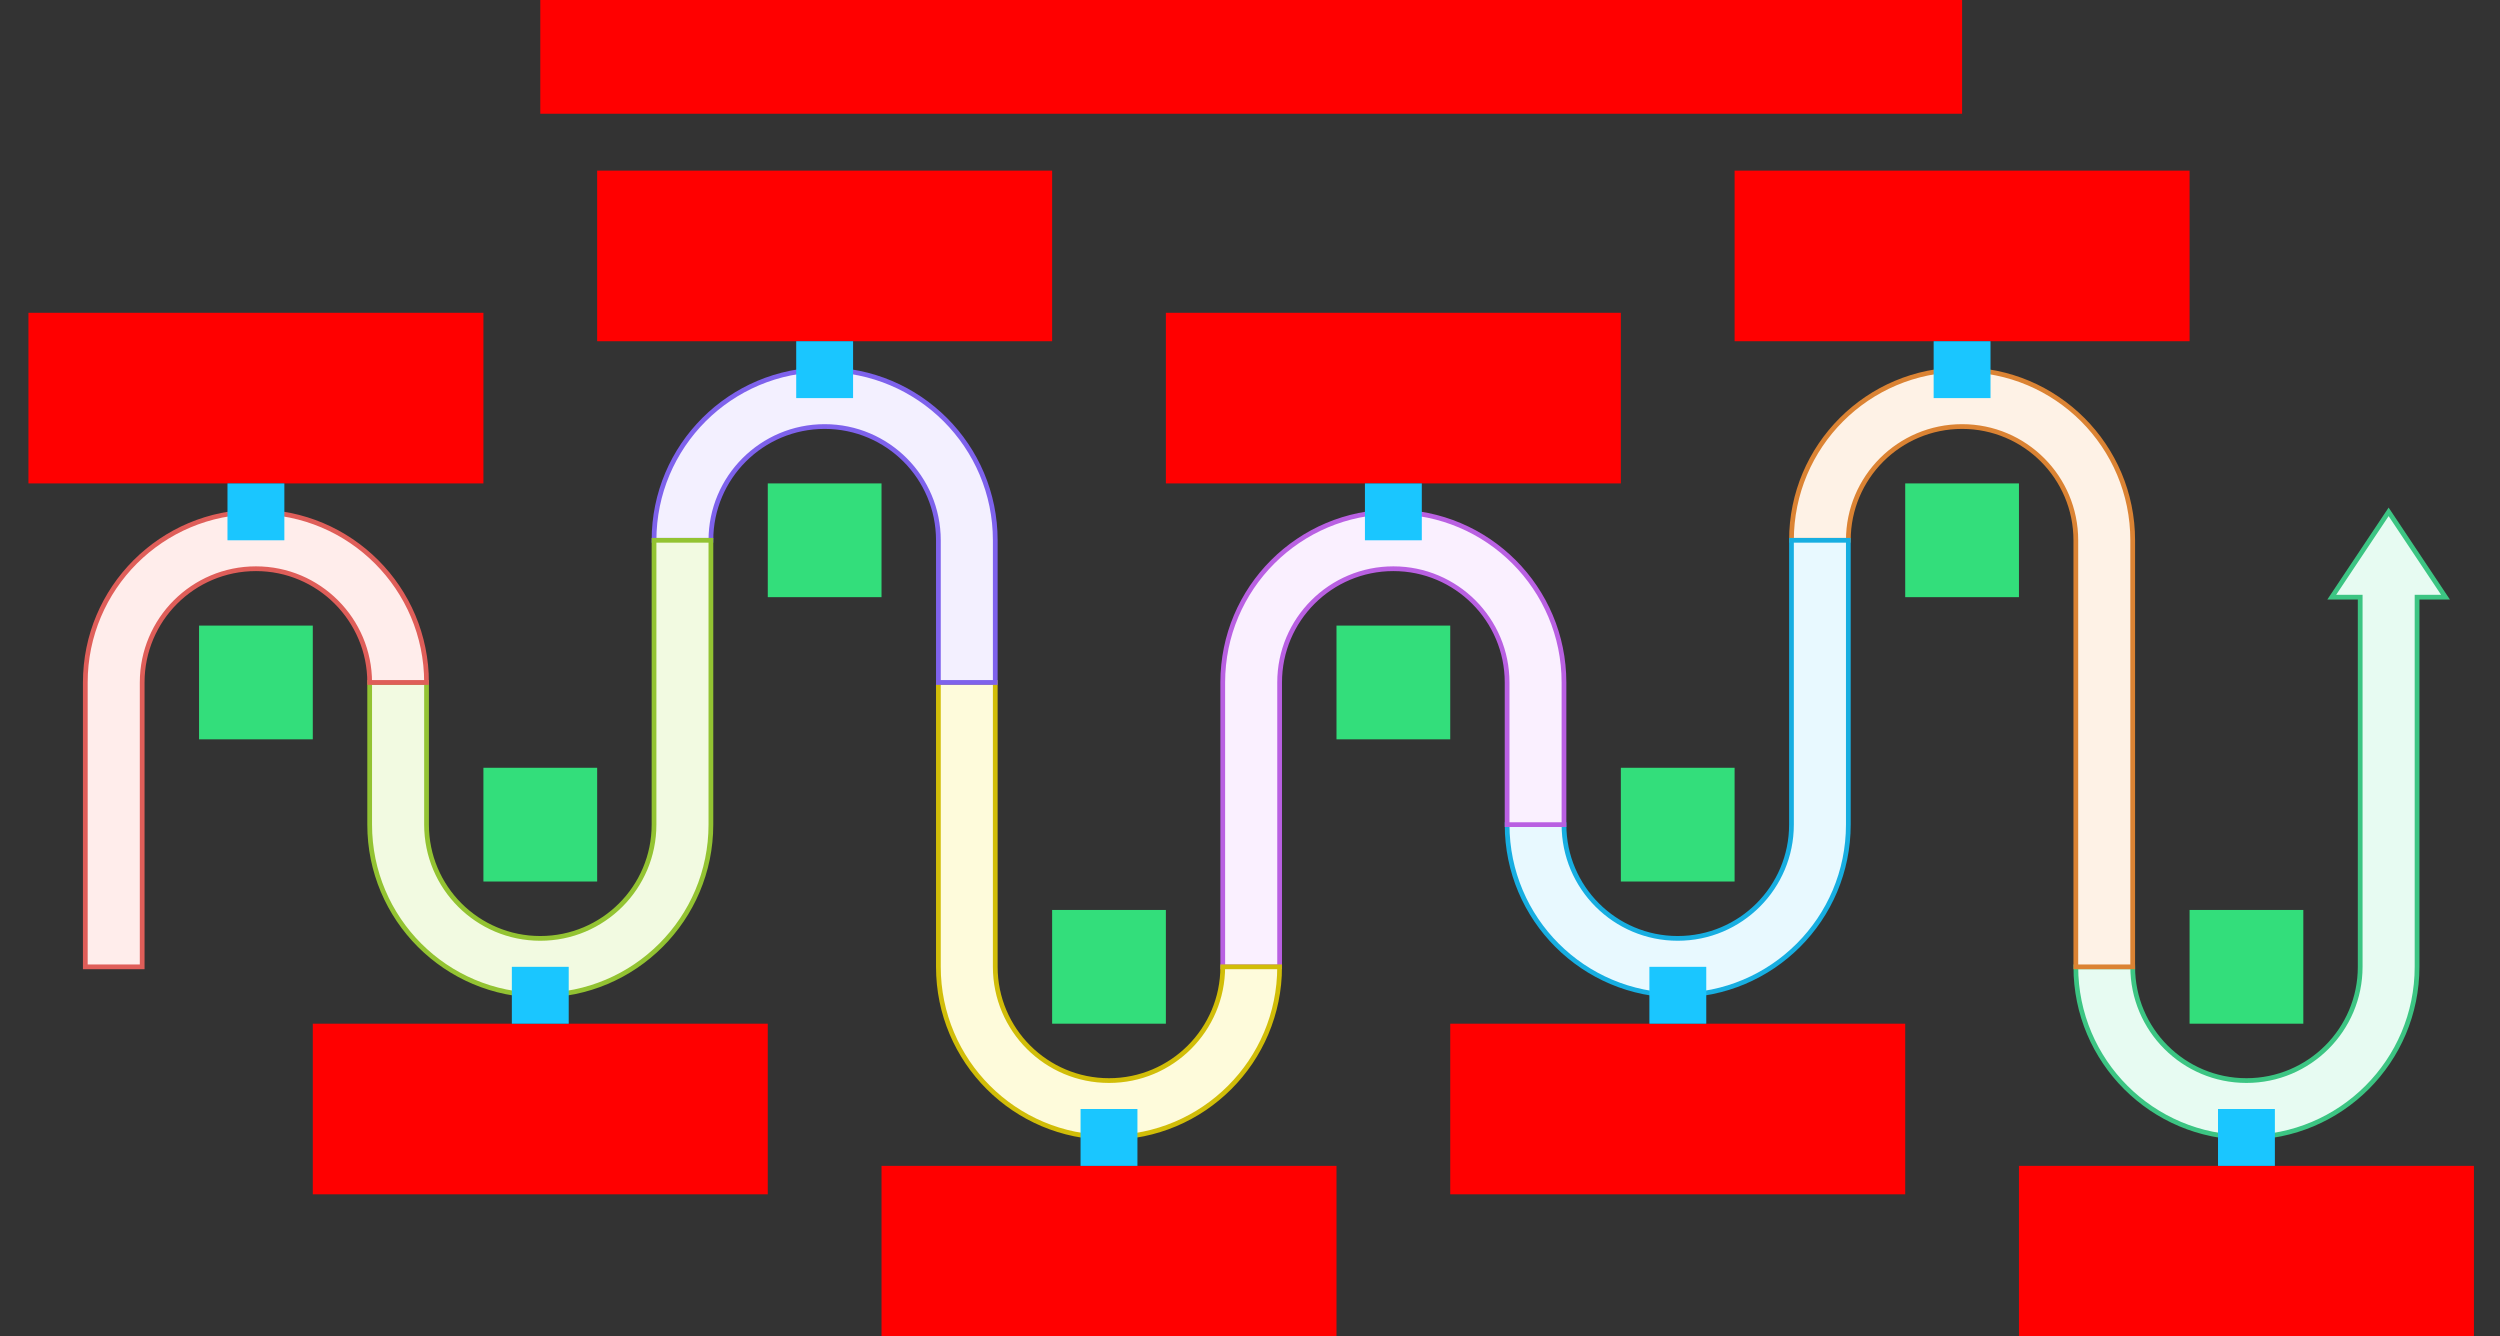 <svg xmlns="http://www.w3.org/2000/svg" width="1055" height="564"><rect width="100%" height="100%" fill="#333333" stroke="none"/>    <g id="sequence-journey-bold-v1--family--8">        <g id="lines">            <g id="g-8">                <g id="cu" >                    <path id="Vector" transform="translate(876, 216)" fill="#e7fbf2" d="M24 192 C24 218.51 45.49 240 72 240 C98.51 240 120 218.51 120 192 L120 36 L108 36 L132 0 L156 36 L144 36 L144 192 C144 231.764 111.765 264 72 264 C32.236 264 0 231.764 0 192 L24 192 Z"></path>
                    <path id="Vector_1" transform="translate(876, 216)" fill="none" stroke="#3cc583" stroke-width="2" stroke-linejoin="miter" stroke-linecap="none" stroke-miterlimit="4"  d="M 24 192 C 24 218.51 45.49 240 72 240 C 98.51 240 120 218.51 120 192 L 120 36 L 108 36 L 132 0 L 156 36 L 144 36 L 144 192 C 144 231.764 111.764 264 72 264 C 32.236 264 0 231.764 0 192 L 24 192 Z"></path></g></g>
            <g id="g-7">                <g id="cu_1" >                    <path id="Vector_2" transform="translate(756, 156)" fill="#fef2e6" d="M0 72 C0 32.236 32.236 0 72 0 C111.765 0 144 32.236 144 72 L144 252 L120 252 L120 72 C120 45.49 98.51 24 72 24 C45.49 24 24 45.49 24 72 L0 72 Z"></path>
                    <path id="Vector_3" transform="translate(756, 156)" fill="none" stroke="#db8333" stroke-width="2" stroke-linejoin="miter" stroke-linecap="none" stroke-miterlimit="4"  d="M 0 72 C 0 32.236 32.236 0 72 0 C 111.764 0 144 32.236 144 72 L 144 252 L 120 252 L 120 72 C 120 45.49 98.51 24 72 24 C 45.49 24 24 45.49 24 72 L 0 72 Z"></path></g></g>
            <g id="g-6">                <g id="cu_2" >                    <path id="Vector_4" transform="translate(636, 228)" fill="#e8f9ff" d="M24 120 C24 146.51 45.49 168 72 168 C98.51 168 120 146.51 120 120 L120 60 L120 0 L144 0 L144 60 L144 120 C144 159.764 111.765 192 72 192 C32.236 192 0 159.764 0 120 L24 120 Z"></path>
                    <path id="Vector_5" transform="translate(636, 228)" fill="none" stroke="#17aee1" stroke-width="2" stroke-linejoin="miter" stroke-linecap="none" stroke-miterlimit="4"  d="M 24 120 C 24 146.51 45.49 168 72 168 C 98.51 168 120 146.51 120 120 L 120 60 L 120 0 L 144 0 L 144 60 L 144 120 C 144 159.764 111.764 192 72 192 C 32.236 192 0 159.764 0 120 L 24 120 Z"></path></g></g>
            <g id="g-5">                <g id="cu_3" >                    <path id="Vector_6" transform="translate(516, 216)" fill="#faf0ff" d="M0 72 C0 32.236 32.236 0 72 0 C111.765 0 144 32.236 144 72 L144 132 L120 132 L120 72 C120 45.49 98.51 24 72 24 C45.49 24 24 45.49 24 72 L24 192 L0 192 L0 72 Z"></path>
                    <path id="Vector_7" transform="translate(516, 216)" fill="none" stroke="#b960e2" stroke-width="2" stroke-linejoin="miter" stroke-linecap="none" stroke-miterlimit="4"  d="M 0 192 L 0 72 C 0 32.236 32.236 0 72 0 C 111.764 0 144 32.236 144 72 L 144 132 L 120 132 L 120 72 C 120 45.49 98.51 24 72 24 C 45.49 24 24 45.49 24 72 L 24 192 L 0 192 Z"></path></g></g>
            <g id="g-4">                <g id="cu_4" >                    <path id="Vector_8" transform="translate(396, 288)" fill="#fefbdb" d="M24 120 C24 146.51 45.49 168 72 168 C98.51 168 120 146.51 120 120 L144 120 C144 159.764 111.764 192 72 192 C32.236 192 0 159.764 0 120 L0 60 L0 0 L24 0 L24 60 L24 120 Z"></path>
                    <path id="Vector_9" transform="translate(396, 288)" fill="none" stroke="#d1bd08" stroke-width="2" stroke-linejoin="miter" stroke-linecap="none" stroke-miterlimit="4"  d="M 24 120 C 24 146.51 45.49 168 72 168 C 98.51 168 120 146.51 120 120 L 144 120 C 144 159.764 111.764 192 72 192 C 32.236 192 0 159.764 0 120 L 0 60 L 0 0 L 24 0 L 24 60 L 24 120 Z"></path></g></g>
            <g id="g-3">                <g id="cu_5" >                    <path id="Vector_10" transform="translate(276, 156)" fill="#f3f0ff" d="M0 72 C0 32.236 32.236 0 72 0 C111.764 0 144 32.236 144 72 L144 132 L120 132 L120 72 C120 45.49 98.51 24 72 24 C45.49 24 24 45.49 24 72 L0 72 Z"></path>
                    <path id="Vector_11" transform="translate(276, 156)" fill="none" stroke="#7e62ec" stroke-width="2" stroke-linejoin="miter" stroke-linecap="none" stroke-miterlimit="4"  d="M 0 72 C 0 32.236 32.236 0 72 0 C 111.764 0 144 32.236 144 72 L 144 132 L 120 132 L 120 72 C 120 45.49 98.51 24 72 24 C 45.49 24 24 45.49 24 72 L 0 72 Z"></path></g></g>
            <g id="g-2">                <g id="cu_6" >                    <path id="Vector_12" transform="translate(156, 228)" fill="#f2fae1" d="M24 120 C24 146.51 45.49 168 72 168 C98.51 168 120 146.51 120 120 L120 60 L120 0 L144 0 L144 60 L144 120 C144 159.764 111.764 192 72 192 C32.236 192 0 159.764 0 120 L0 60 L24 60 L24 120 Z"></path>
                    <path id="Vector_13" transform="translate(156, 228)" fill="none" stroke="#93c332" stroke-width="2" stroke-linejoin="miter" stroke-linecap="none" stroke-miterlimit="4"  d="M 24 60 L 24 120 C 24 146.51 45.49 168 72 168 C 98.51 168 120 146.51 120 120 L 120 60 L 120 0 L 144 0 L 144 60 L 144 120 C 144 159.764 111.764 192 72 192 C 32.236 192 0 159.764 0 120 L 0 60 L 24 60 Z"></path></g></g>
            <g id="g-1">                <g id="cu_7" >                    <path id="Vector_14" transform="translate(36, 216)" fill="#ffedeb" d="M72 24 C45.49 24 24 45.49 24 72 L24 132 L24 192 L0 192 L0 132 L0 72 C0 32.236 32.236 0 72 0 C111.765 0 144 32.236 144 72 L120 72 C120 45.49 98.51 24 72 24 Z"></path>
                    <path id="Vector_15" transform="translate(36, 216)" fill="none" stroke="#df5e59" stroke-width="2" stroke-linejoin="miter" stroke-linecap="none" stroke-miterlimit="4"  d="M 24 72 C 24 45.49 45.49 24 72 24 C 98.51 24 120 45.49 120 72 L 144 72 C 144 32.236 111.764 0 72 0 C 32.236 0 0 32.236 0 72 L 0 132 L 0 192 L 24 192 L 24 132 L 24 72 Z"></path></g></g></g>
        <rect id="ic-cc-8" fill="#33de7b1a" transform="matrix(1, 0, 0, -1, 924, 432)" width="48" height="48" rx="0" ry="0"></rect>
        <rect id="ic-cc-7" fill="#33de7b1a" transform="matrix(1, 0, 0, -1, 804, 252)" width="48" height="48" rx="0" ry="0"></rect>
        <rect id="ic-cc-6" fill="#33de7b1a" transform="matrix(1, 0, 0, -1, 684, 372)" width="48" height="48" rx="0" ry="0"></rect>
        <rect id="ic-cc-5" fill="#33de7b1a" transform="matrix(1, 0, 0, -1, 564, 312)" width="48" height="48" rx="0" ry="0"></rect>
        <rect id="ic-cc-4" fill="#33de7b1a" transform="matrix(1, 0, 0, -1, 444, 432)" width="48" height="48" rx="0" ry="0"></rect>
        <rect id="ic-cc-3" fill="#33de7b1a" transform="matrix(1, 0, 0, -1, 324, 252)" width="48" height="48" rx="0" ry="0"></rect>
        <rect id="ic-cc-2" fill="#33de7b1a" transform="matrix(1, 0, 0, -1, 204, 372)" width="48" height="48" rx="0" ry="0"></rect>
        <rect id="ic-cc-1" fill="#33de7b1a" transform="matrix(1, 0, 0, -1, 84, 312)" width="48" height="48" rx="0" ry="0"></rect>
        <rect id="tx-ct-8" fill="#ff00001a" transform="translate(852, 492)" width="192" height="72" rx="0" ry="0"></rect>
        <path id="tx-cb-7" transform="translate(732, 72)" fill="#ff00001a" d="M0 0 L192 0 L192 72 L0 72 L0 0 Z"></path>
        <path id="tx-ct-6" transform="translate(612, 432)" fill="#ff00001a" d="M0 0 L192 0 L192 72 L0 72 L0 0 Z"></path>
        <rect id="tx-cb-5" fill="#ff00001a" transform="translate(492, 132)" width="192" height="72" rx="0" ry="0"></rect>
        <rect id="tx-ct-4" fill="#ff00001a" transform="translate(372, 492)" width="192" height="72" rx="0" ry="0"></rect>
        <rect id="tx-cb-3" fill="#ff00001a" transform="translate(252, 72)" width="192" height="72" rx="0" ry="0"></rect>
        <rect id="tx-ct-2" fill="#ff00001a" transform="translate(132, 432)" width="192" height="72" rx="0" ry="0"></rect>
        <rect id="tx-cb-1" fill="#ff00001a" transform="translate(12, 132)" width="192" height="72" rx="0" ry="0"></rect>
        <rect id="tx-cb-title" fill="#ff00001a" transform="translate(228, 0)" width="600" height="48" rx="0" ry="0"></rect>
        <rect id="bt-cc-remove-8" fill="#1ac6ff33" transform="translate(936, 468)" width="24" height="24" rx="0" ry="0"></rect>
        <rect id="bt-cc-remove-7" fill="#1ac6ff33" transform="translate(816, 144)" width="24" height="24" rx="0" ry="0"></rect>
        <rect id="bt-cc-remove-6" fill="#1ac6ff33" transform="translate(696.043, 408)" width="24" height="24" rx="0" ry="0"></rect>
        <rect id="bt-cc-remove-5" fill="#1ac6ff33" transform="translate(576, 204)" width="24" height="24" rx="0" ry="0"></rect>
        <rect id="bt-cc-remove-4" fill="#1ac6ff33" transform="translate(455.998, 468)" width="24" height="24" rx="0" ry="0"></rect>
        <rect id="bt-cc-remove-3" fill="#1ac6ff33" transform="translate(336, 144)" width="24" height="24" rx="0" ry="0"></rect>
        <rect id="bt-cc-remove-2" fill="#1ac6ff33" transform="translate(216, 408)" width="24" height="24" rx="0" ry="0"></rect>
        <rect id="bt-cc-remove-1" fill="#1ac6ff33" transform="translate(95.998, 204)" width="24" height="24" rx="0" ry="0"></rect></g></svg>